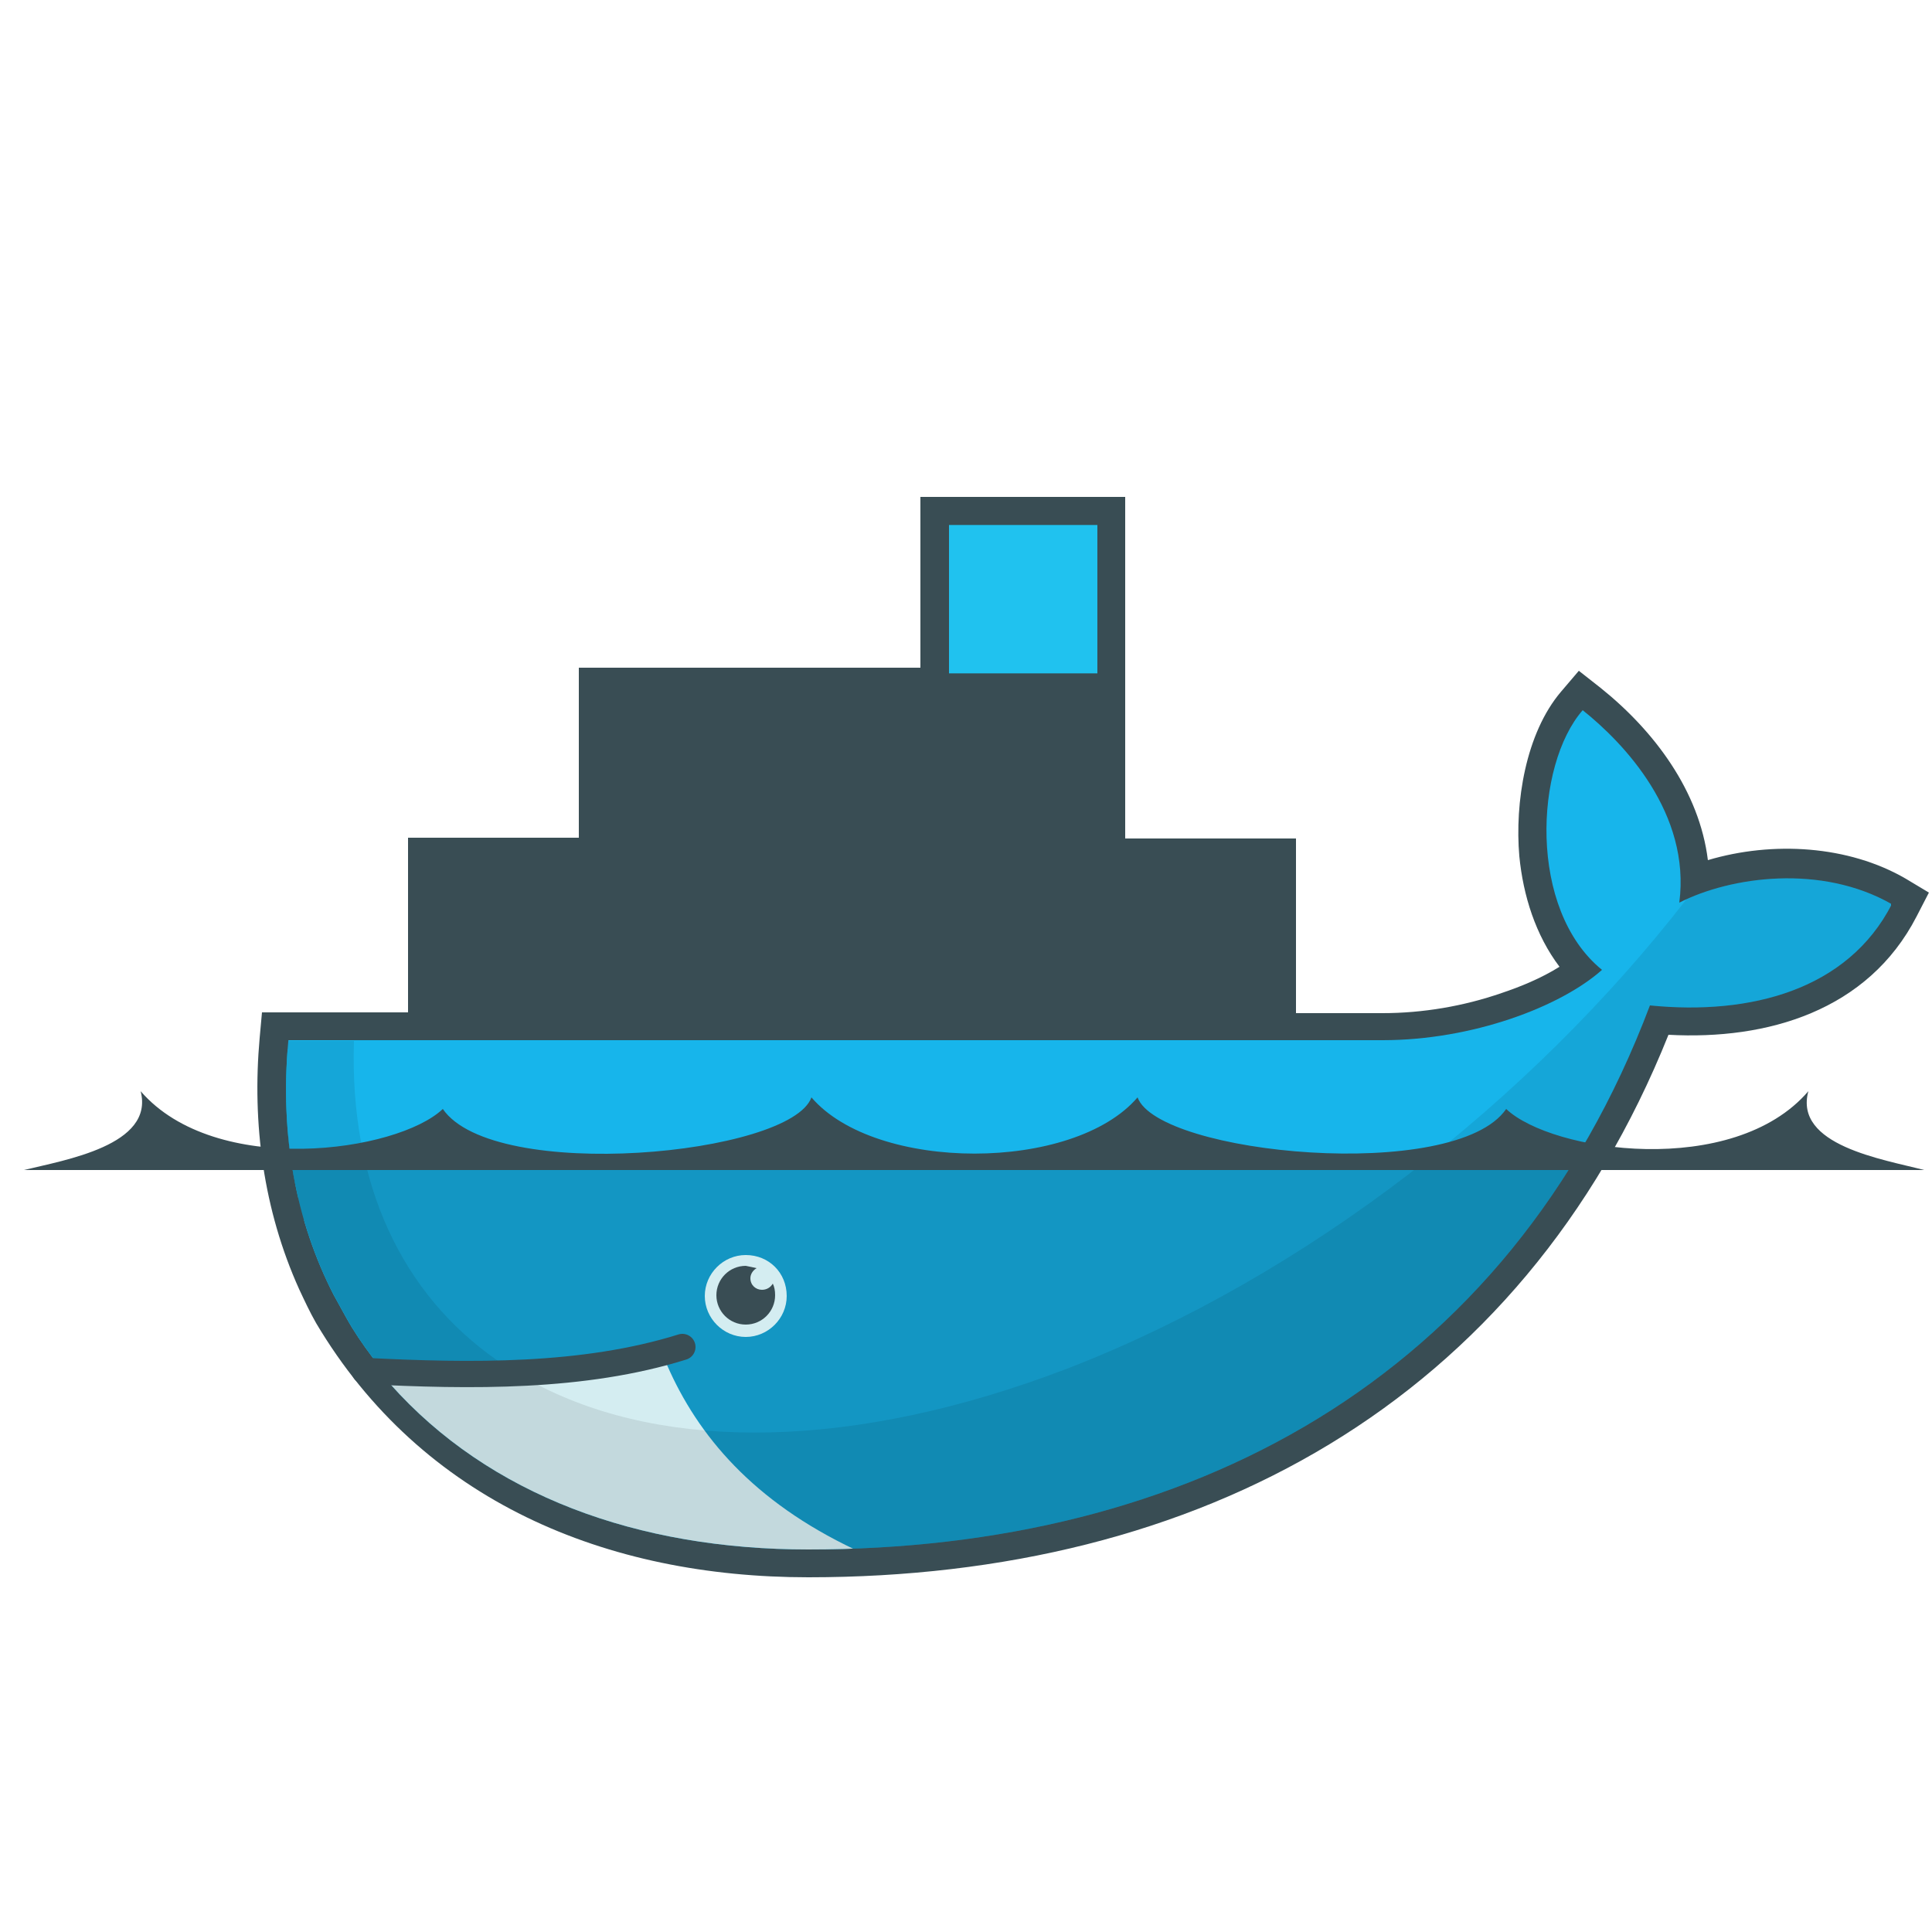 <?xml version="1.0" encoding="utf-8"?>
<!-- Generator: Adobe Illustrator 24.3.0, SVG Export Plug-In . SVG Version: 6.00 Build 0)  -->
<svg version="1.1" id="Слой_1" xmlns="http://www.w3.org/2000/svg" xmlns:xlink="http://www.w3.org/1999/xlink" x="0px" y="0px"
	 viewBox="0 0 250 250" style="enable-background:new 0 0 250 250;" xml:space="preserve">
<style type="text/css">
	.st0{fill:#394D54;}
	.st1{clip-path:url(#SVGID_2_);}
	.st2{fill:#00ACD3;}
	.st3{fill:#20C2EF;}
	.st4{stroke:#394D54;stroke-width:1.56;}
	.st5{clip-path:url(#SVGID_4_);fill:#17B5EB;}
	.st6{clip-path:url(#SVGID_6_);fill-opacity:0.17;}
	.st7{clip-path:url(#SVGID_8_);fill:#D4EDF1;}
	.st8{clip-path:url(#SVGID_10_);fill-opacity:8.500000e-02;}
	.st9{fill:none;stroke:#394D54;stroke-width:3.4;stroke-linecap:round;}
	.st10{fill:#D4EDF1;}
</style>
<g>
	<path id="path14" class="st0" d="M145.6,108.5h22.1v22.6h11.2c5.2,0,10.5-0.9,15.4-2.6c2.4-0.8,5.1-1.9,7.5-3.4
		c-3.1-4.1-4.7-9.2-5.2-14.3c-0.6-6.9,0.8-15.9,5.4-21.3l2.3-2.7l2.8,2.2c7,5.6,12.8,13.4,13.9,22.3c8.4-2.5,18.2-1.9,25.6,2.4
		l3,1.8l-1.6,3.1c-6.3,12.2-19.3,16-32.1,15.3c-19.1,47.7-60.8,70.2-111.3,70.2c-26.1,0-50-9.8-63.7-32.9c-0.8-1.4-1.5-2.9-2.2-4.4
		c-4.6-10.2-6.1-21.4-5.1-32.5l0.3-3.3h18.9v-22.6h22.1V86.4h44.2V64.3h26.5L145.6,108.5"/>
	<g>
		<defs>
			<path id="SVGID_1_" d="M76.5,66.2v44.5H55.3v22.2H37.5c-0.1,0.6-0.1,1.3-0.2,1.9c-1.1,12.1,1,23.3,5.9,32.8l1.6,2.9
				c1,1.8,2.1,3.4,3.3,5c1.2,1.6,1.6,2.5,2.4,3.6c12.8,14.4,32,21.4,54.1,21.4c49,0,90.5-21.7,108.9-70.4c13,1.3,25.6-2,31.3-13.1
				c-9.1-5.2-20.8-3.6-27.5-0.2l17.8-50.6l-69.6,44.5h-22.2V66.2H76.5z"/>
		</defs>
		<clipPath id="SVGID_2_">
			<use xlink:href="#SVGID_1_"  style="overflow:visible;"/>
		</clipPath>
		<g id="g16" class="st1">
			<g id="g18">
				<g id="g20" transform="translate(0,-22.866)">
					<path id="path22" class="st2" d="M122.8,68.7H142v19.2h-19.2L122.8,68.7z"/>
					<path id="path24" class="st3" d="M122.8,90.8H142V110h-19.2L122.8,90.8z"/>
					<path id="path26" class="st4" d="M125.1,86.3v-16 M128,86.3v-16 M130.9,86.3v-16 M133.8,86.3v-16 M136.7,86.3v-16 M139.6,86.3
						v-16"/>
					<g id="use28" transform="translate(0,22.866)">
						<path id="path26_1_" class="st4" d="M125.1,108.4v-16 M128,108.4v-16 M130.9,108.4v-16 M133.8,108.4v-16 M136.7,108.4v-16
							 M139.6,108.4v-16"/>
					</g>
				</g>
				<g id="use30" transform="matrix(1,0,0,-1,22.866,4.573)">
					<g id="g20_1_" transform="translate(0,-22.866)">
						<path id="path22_1_" class="st2" d="M144.9,110h19.2V90.8h-19.2V110z"/>
						<path id="path24_1_" class="st3" d="M144.9,87.9h19.2V68.7h-19.2V87.9z"/>
						<path id="path26_2_" class="st4" d="M147.3,92.4v16 M150.1,92.4v16 M153,92.4v16 M155.9,92.4v16 M158.8,92.4v16 M161.7,92.4
							v16"/>
						<g id="use28_1_" transform="translate(0,22.866)">
							<path id="path26_3_" class="st4" d="M147.3,70.3v16 M150.1,70.3v16 M153,70.3v16 M155.9,70.3v16 M158.8,70.3v16 M161.7,70.3
								v16"/>
						</g>
					</g>
				</g>
			</g>
			<g id="use32" transform="translate(-91.464,45.732)">
				<g id="g18_1_">
					<g id="g20_2_" transform="translate(0,-22.866)">
						<path id="path22_2_" class="st2" d="M34.4,112.9h19.2v19.2H34.4L34.4,112.9z"/>
						<path id="path24_2_" class="st3" d="M34.4,135h19.2v19.2H34.4L34.4,135z"/>
						<path id="path26_4_" class="st4" d="M36.7,130.5v-16 M39.6,130.5v-16 M42.5,130.5v-16 M45.4,130.5v-16 M48.3,130.5v-16
							 M51.2,130.5v-16"/>
						<g id="use28_2_" transform="translate(0,22.866)">
							<path id="path26_5_" class="st4" d="M36.7,152.6v-16 M39.6,152.6v-16 M42.5,152.6v-16 M45.4,152.6v-16 M48.3,152.6v-16
								 M51.2,152.6v-16"/>
						</g>
					</g>
					<g id="use30_1_" transform="matrix(1,0,0,-1,22.866,4.573)">
						<g id="g20_3_" transform="translate(0,-22.866)">
							<path id="path22_3_" class="st2" d="M56.5,154.2h19.2V135H56.5L56.5,154.2z"/>
							<path id="path24_3_" class="st3" d="M56.5,132.1h19.2v-19.2H56.5L56.5,132.1z"/>
							<path id="path26_6_" class="st4" d="M58.8,136.6v16 M61.7,136.6v16 M64.6,136.6v16 M67.5,136.6v16 M70.4,136.6v16
								 M73.3,136.6v16"/>
							<g id="use28_3_" transform="translate(0,22.866)">
								<path id="path26_7_" class="st4" d="M58.8,114.5v16 M61.7,114.5v16 M64.6,114.5v16 M67.5,114.5v16 M70.4,114.5v16
									 M73.3,114.5v16"/>
							</g>
						</g>
					</g>
				</g>
			</g>
			<g id="use34" transform="translate(-45.732,45.732)">
				<g id="g18_2_">
					<g id="g20_4_" transform="translate(0,-22.866)">
						<path id="path22_4_" class="st2" d="M78.6,112.9h19.2v19.2H78.6L78.6,112.9z"/>
						<path id="path24_4_" class="st3" d="M78.6,135h19.2v19.2H78.6L78.6,135z"/>
						<path id="path26_8_" class="st4" d="M80.9,130.5v-16 M83.8,130.5v-16 M86.7,130.5v-16 M89.6,130.5v-16 M92.5,130.5v-16
							 M95.4,130.5v-16"/>
						<g id="use28_4_" transform="translate(0,22.866)">
							<path id="path26_9_" class="st4" d="M80.9,152.6v-16 M83.8,152.6v-16 M86.7,152.6v-16 M89.6,152.6v-16 M92.5,152.6v-16
								 M95.4,152.6v-16"/>
						</g>
					</g>
					<g id="use30_2_" transform="matrix(1,0,0,-1,22.866,4.573)">
						<g id="g20_5_" transform="translate(0,-22.866)">
							<path id="path22_5_" class="st2" d="M100.7,154.2h19.2V135h-19.2L100.7,154.2z"/>
							<path id="path24_5_" class="st3" d="M100.7,132.1h19.2v-19.2h-19.2L100.7,132.1z"/>
							<path id="path26_10_" class="st4" d="M103,136.6v16 M105.9,136.6v16 M108.8,136.6v16 M111.7,136.6v16 M114.6,136.6v16
								 M117.5,136.6v16"/>
							<g id="use28_5_" transform="translate(0,22.866)">
								<path id="path26_11_" class="st4" d="M103,114.5v16 M105.9,114.5v16 M108.8,114.5v16 M111.7,114.5v16 M114.6,114.5v16
									 M117.5,114.5v16"/>
							</g>
						</g>
					</g>
				</g>
			</g>
			<g id="use36" transform="translate(0,45.732)">
				<g id="g18_3_">
					<g id="g20_6_" transform="translate(0,-22.866)">
						<path id="path22_6_" class="st2" d="M122.8,112.9H142v19.2h-19.2L122.8,112.9z"/>
						<path id="path24_6_" class="st3" d="M122.8,135H142v19.2h-19.2L122.8,135z"/>
						<path id="path26_12_" class="st4" d="M125.1,130.5v-16 M128,130.5v-16 M130.9,130.5v-16 M133.8,130.5v-16 M136.7,130.5v-16
							 M139.6,130.5v-16"/>
						<g id="use28_6_" transform="translate(0,22.866)">
							<path id="path26_13_" class="st4" d="M125.1,152.6v-16 M128,152.6v-16 M130.9,152.6v-16 M133.8,152.6v-16 M136.7,152.6v-16
								 M139.6,152.6v-16"/>
						</g>
					</g>
					<g id="use30_3_" transform="matrix(1,0,0,-1,22.866,4.573)">
						<g id="g20_7_" transform="translate(0,-22.866)">
							<path id="path22_7_" class="st2" d="M144.9,154.2h19.2V135h-19.2V154.2z"/>
							<path id="path24_7_" class="st3" d="M144.9,132.1h19.2v-19.2h-19.2V132.1z"/>
							<path id="path26_14_" class="st4" d="M147.3,136.6v16 M150.1,136.6v16 M153,136.6v16 M155.9,136.6v16 M158.8,136.6v16
								 M161.7,136.6v16"/>
							<g id="use28_7_" transform="translate(0,22.866)">
								<path id="path26_15_" class="st4" d="M147.3,114.5v16 M150.1,114.5v16 M153,114.5v16 M155.9,114.5v16 M158.8,114.5v16
									 M161.7,114.5v16"/>
							</g>
						</g>
					</g>
				</g>
			</g>
		</g>
	</g>
	<g>
		<defs>
			<path id="SVGID_3_" d="M76.5,66.2v44.5H55.3v22.2H37.5c-0.1,0.6-0.1,1.3-0.2,1.9c-1.1,12.1,1,23.3,5.9,32.8l1.6,2.9
				c1,1.8,2.1,3.4,3.3,5c1.2,1.6,1.6,2.5,2.4,3.6c12.8,14.4,32,21.4,54.1,21.4c49,0,90.5-21.7,108.9-70.4c13,1.3,25.6-2,31.3-13.1
				c-9.1-5.2-20.8-3.6-27.5-0.2l17.8-50.6l-69.6,44.5h-22.2V66.2H76.5z"/>
		</defs>
		<clipPath id="SVGID_4_">
			<use xlink:href="#SVGID_3_"  style="overflow:visible;"/>
		</clipPath>
		<path id="path38" class="st5" d="M217.3,116.8c1.5-11.5-7.1-20.6-12.5-24.9c-6.2,7.1-7.1,25.8,2.5,33.6
			c-5.4,4.8-16.8,9.1-28.4,9.1h-143c-1.1,12.1,0,70.7,0,70.7h209.8l-1-88.4C235.7,111.8,224,113.4,217.3,116.8"/>
	</g>
	<g>
		<defs>
			<path id="SVGID_5_" d="M76.5,66.2v44.5H55.3v22.2H37.5c-0.1,0.6-0.1,1.3-0.2,1.9c-1.1,12.1,1,23.3,5.9,32.8l1.6,2.9
				c1,1.8,2.1,3.4,3.3,5c1.2,1.6,1.6,2.5,2.4,3.6c12.8,14.4,32,21.4,54.1,21.4c49,0,90.5-21.7,108.9-70.4c13,1.3,25.6-2,31.3-13.1
				c-9.1-5.2-20.8-3.6-27.5-0.2l17.8-50.6l-69.6,44.5h-22.2V66.2H76.5z"/>
		</defs>
		<clipPath id="SVGID_6_">
			<use xlink:href="#SVGID_5_"  style="overflow:visible;"/>
		</clipPath>
		<path id="path40" class="st6" d="M35.9,150.3v55.1h209.8v-55.1"/>
	</g>
	<g>
		<defs>
			<path id="SVGID_7_" d="M76.5,66.2v44.5H55.3v22.2H37.5c-0.1,0.6-0.1,1.3-0.2,1.9c-1.1,12.1,1,23.3,5.9,32.8l1.6,2.9
				c1,1.8,2.1,3.4,3.3,5c1.2,1.6,1.6,2.5,2.4,3.6c12.8,14.4,32,21.4,54.1,21.4c49,0,90.5-21.7,108.9-70.4c13,1.3,25.6-2,31.3-13.1
				c-9.1-5.2-20.8-3.6-27.5-0.2l17.8-50.6l-69.6,44.5h-22.2V66.2H76.5z"/>
		</defs>
		<clipPath id="SVGID_8_">
			<use xlink:href="#SVGID_7_"  style="overflow:visible;"/>
		</clipPath>
		<path id="path42" class="st7" d="M110.6,200.5c-13.1-6.2-20.3-14.7-24.3-23.9l-39.8,1.7l20.3,27.1L110.6,200.5"/>
	</g>
	<g>
		<defs>
			<path id="SVGID_9_" d="M76.5,66.2v44.5H55.3v22.2H37.5c-0.1,0.6-0.1,1.3-0.2,1.9c-1.1,12.1,1,23.3,5.9,32.8l1.6,2.9
				c1,1.8,2.1,3.4,3.3,5c1.2,1.6,1.6,2.5,2.4,3.6c12.8,14.4,32,21.4,54.1,21.4c49,0,90.5-21.7,108.9-70.4c13,1.3,25.6-2,31.3-13.1
				c-9.1-5.2-20.8-3.6-27.5-0.2l17.8-50.6l-69.6,44.5h-22.2V66.2H76.5z"/>
		</defs>
		<clipPath id="SVGID_10_">
			<use xlink:href="#SVGID_9_"  style="overflow:visible;"/>
		</clipPath>
		<path id="path44" class="st8" d="M218.2,116.4L218.2,116.4c-20.2,26-49.1,48.7-80.1,60.7c-27.7,10.6-51.9,10.7-68.5,2.1
			c-1.8-1-3.6-2.1-5.3-3.2c-12.2-8.5-19.1-22.7-18.5-41.3h-9.7v70.7h209.8v-92.8h-24.2L218.2,116.4z"/>
	</g>
	<path id="path46" class="st9" d="M47.2,177.4c13.7,0.7,28.3,0.9,41.1-3.1"/>
	<path id="path48" class="st10" d="M101.8,167.7c0,2.9-2.4,5.3-5.3,5.3c-2.9,0-5.3-2.4-5.3-5.3c0-2.9,2.4-5.3,5.3-5.3
		C99.5,162.4,101.8,164.7,101.8,167.7z"/>
	<path id="path50" class="st0" d="M97.9,164.1c-0.5,0.3-0.8,0.8-0.8,1.3c0,0.9,0.7,1.5,1.5,1.5c0.6,0,1.1-0.3,1.4-0.8
		c0.2,0.4,0.3,0.9,0.3,1.5c0,2.1-1.7,3.8-3.8,3.8c-2.1,0-3.8-1.7-3.8-3.8c0-2.1,1.7-3.8,3.8-3.8C97,163.9,97.5,164,97.9,164.1z"/>
	<path id="path52" class="st0" d="M3.1,151.4h245.9c-5.4-1.4-16.9-3.2-15-10.2c-9.7,11.3-33.2,7.9-39.1,2.3
		c-6.6,9.6-45,5.9-47.7-1.5c-8.3,9.7-33.9,9.7-42.2,0c-2.7,7.5-41.1,11.1-47.7,1.5c-5.9,5.6-29.4,8.9-39.1-2.3
		C20,148.2,8.4,150.1,3.1,151.4"/>
</g>
</svg>
